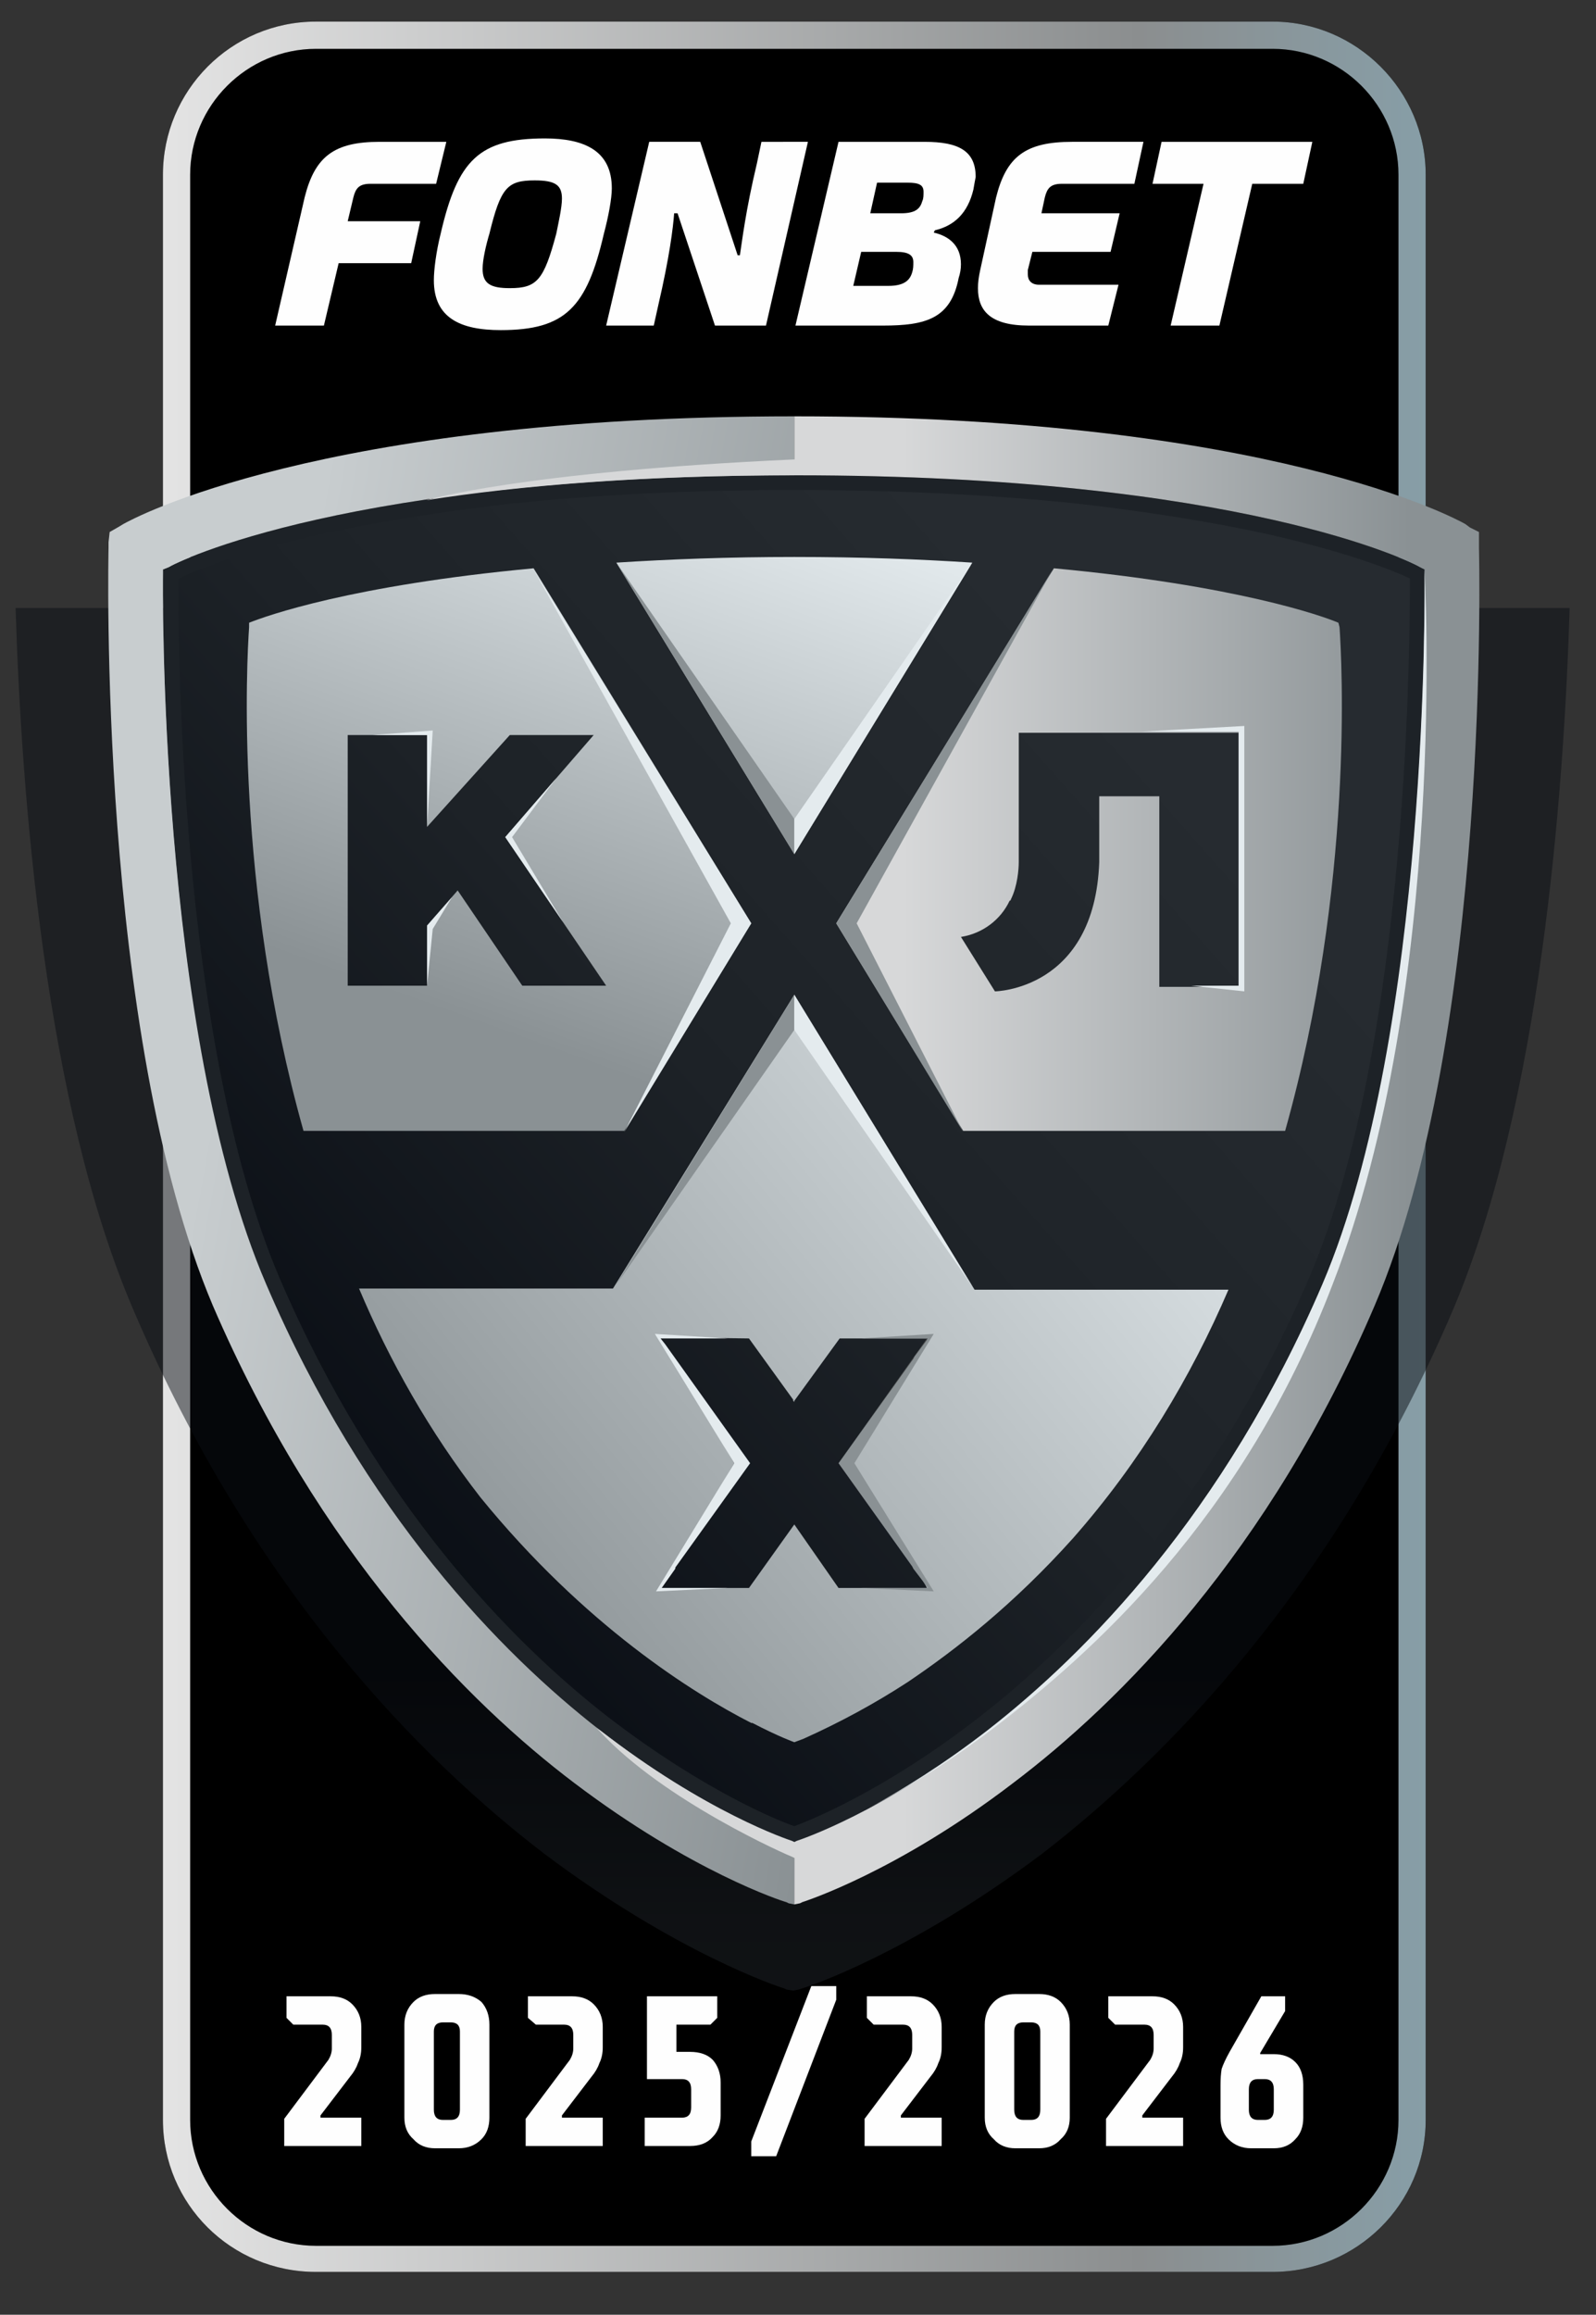 <svg version="1.2" xmlns="http://www.w3.org/2000/svg" viewBox="10.925 24.595 140.8 204.082" width="140.8" height="204.082">
	<rect x="10.925" y="24.595" width="140.8" height="204.082" fill="#333333" stroke="none"/>
	<title>КХЛ_FONBET_KHL_LOGO_2025_2026_RU_EN</title>
	<defs>
		<linearGradient id="g1" x2="1" gradientUnits="userSpaceOnUse" gradientTransform="matrix(111.346,0,0,198.425,25.311,26.523)">
			<stop offset="0" stop-color="#e4e4e4"></stop>
			<stop offset=".771" stop-color="#8b8e8f"></stop>
			<stop offset="1" stop-color="#879ea7"></stop>
		</linearGradient>
		<linearGradient id="g2" x2="1" gradientUnits="userSpaceOnUse" gradientTransform="matrix(-0.44,71.695,-80.359,-0.493,135.336,157.943)">
			<stop offset=".177" stop-color="#090d14"></stop>
			<stop offset=".492" stop-color="#1d2227"></stop>
			<stop offset=".793" stop-color="#262b30"></stop>
		</linearGradient>
		<clipPath clipPathUnits="userSpaceOnUse" id="cp1">
			<path d="m136.66 40v171.47c0 7.44-6.04 13.48-13.48 13.48h-84.39c-7.45 0-13.48-6.04-13.48-13.48v-171.47c0-7.44 6.03-13.48 13.48-13.48h84.39c7.44 0 13.48 6.04 13.48 13.48zm-97.87-11.09c-6.11 0-11.09 4.98-11.09 11.09v171.47c0 6.11 4.98 11.09 11.09 11.09h84.39c6.11 0 11.09-4.98 11.09-11.09v-171.47c0-6.11-4.98-11.09-11.09-11.09z"></path>
		</clipPath>
		<linearGradient id="g3" x2="1" gradientUnits="userSpaceOnUse" gradientTransform="matrix(124.638,-104.584,106.068,126.407,-37.692,111.695)">
			<stop offset=".177" stop-color="#090d14"></stop>
			<stop offset=".492" stop-color="#1d2227"></stop>
			<stop offset=".793" stop-color="#262b30"></stop>
		</linearGradient>
		<linearGradient id="g4" x2="1" gradientUnits="userSpaceOnUse" gradientTransform="matrix(-23.753,65.262,-56.307,-20.494,102.353,75.8)">
			<stop offset="0" stop-color="#e4ebee"></stop>
			<stop offset=".771" stop-color="#8a9194"></stop>
			<stop offset="1" stop-color="#8a9194"></stop>
		</linearGradient>
		<linearGradient id="g5" x2="1" gradientUnits="userSpaceOnUse" gradientTransform="matrix(-77.505,65.034,-60.623,-72.248,147.616,146.035)">
			<stop offset=".02" stop-color="#e4ebee"></stop>
			<stop offset=".871" stop-color="#8a9194"></stop>
		</linearGradient>
		<linearGradient id="g6" x2="1" gradientUnits="userSpaceOnUse" gradientTransform="matrix(81.094,14.299,-22.944,130.124,25.7,31.841)">
			<stop offset=".236" stop-color="#c8cdcf"></stop>
			<stop offset="1" stop-color="#8a9194"></stop>
		</linearGradient>
		<linearGradient id="g7" x2="1" gradientUnits="userSpaceOnUse" gradientTransform="matrix(93.008,0,0,131.182,48.46,61.34)">
			<stop offset=".452" stop-color="#d7d8d9"></stop>
			<stop offset=".937" stop-color="#8a9194"></stop>
		</linearGradient>
	</defs>
	<style>
		tspan { white-space:pre } 
		.s0 { fill: #000000 } 
		.s1 { fill: url(#g1) } 
		.s2 { opacity: .5;fill: url(#g2) } 
		.s3 { fill: url(#g3) } 
		.s4 { fill: url(#g4) } 
		.s5 { fill: #1d2227 } 
		.s6 { fill: url(#g5) } 
		.s7 { fill: url(#g6) } 
		.s8 { fill: #494b4c } 
		.s9 { fill: #e4ebee } 
		.s10 { fill: #8a9194 } 
		.s11 { fill: #838688 } 
		.s12 { fill: url(#g7) } 
		.s13 { fill: #fefefe } 
	</style>
	<g id="Слой 1">
		<g id="&lt;Group&gt;">
			<g id="&lt;Group&gt;">
				<path id="&lt;Path&gt;" class="s0" d="m123.2 224.9h-84.4c-7.5 0-13.5-6-13.5-13.4v-171.5c0-7.4 6-13.5 13.5-13.5h84.4c7.4 0 13.5 6.1 13.5 13.5v171.5c0 7.4-6.1 13.4-13.5 13.4z"></path>
			</g>
			<g id="&lt;Group&gt;">
				<g id="&lt;Group&gt;">
					<path id="&lt;Compound Path&gt;" fill-rule="evenodd" class="s1" d="m136.7 40v171.5c0 7.4-6.1 13.4-13.5 13.4h-84.4c-7.5 0-13.5-6-13.5-13.4v-171.5c0-7.4 6-13.5 13.5-13.5h84.4c7.4 0 13.5 6.1 13.5 13.5zm-97.9-11.1c-6.1 0-11.1 5-11.1 11.1v171.5c0 6.1 5 11.1 11.1 11.1h84.4c6.1 0 11.1-5 11.1-11.1v-171.5c0-6.1-5-11.1-11.1-11.1z"></path>
				</g>
				<g id="&lt;Clip Group&gt;">
					<path id="&lt;Path&gt;" class="s2" d="m12.3 78.2c0.5 16.5 2.6 43.8 10.4 61.9 10.6 24.8 25.5 39.7 36.2 47.9 11.7 8.8 20.8 11.8 21.2 11.9l0.2 0.1 0.6 0.1 0.5-0.1 0.3-0.1c0.4-0.1 9.5-3.1 21.2-11.9 10.6-8.2 25.6-23.1 36.2-47.9 7.7-18.1 9.8-45.4 10.3-61.9z"></path>
					<g id="&lt;Group&gt;">
						<g id="&lt;Group&gt;" clip-path="url(#cp1)">
						</g>
					</g>
				</g>
			</g>
			<g id="&lt;Group&gt;">
				<path id="&lt;Path&gt;" class="s3" d="m136.9 75.3v-0.4l-0.5-0.2c-0.6-0.4-15.9-8.1-55.2-8.1q0 0 0 0c-39.3 0-54.6 7.7-55.2 8.1l-0.4 0.2v0.4c0 0.4-0.6 40.3 9 62.6 8.7 20.3 20.8 32.5 29.5 39.3 9.3 7.3 16.6 9.7 16.9 9.8l0.2 0.1 0.3-0.1c0.3-0.1 7.5-2.5 16.9-9.8 8.6-6.8 20.7-19 29.4-39.3 9.6-22.3 9.1-62.2 9.1-62.6z"></path>
				<path id="&lt;Compound Path&gt;" fill-rule="evenodd" class="s4" d="m37.7 124.3c-6.1-21.7-5-41.5-4.8-44.4v-0.4c1.5-0.6 9-3.3 25.1-4.8l19.2 31.3-11.2 18.3zm3.9-12.8h7v-5.3l2.7-3.1 5.7 8.4h7.4l-8.9-13.1 7.8-9h-7.4l-7.3 8.1v-8.1h-7zm39.4-11.6l-15.7-25.7c4.7-0.3 9.9-0.5 15.7-0.5 5.9 0 11.1 0.2 15.7 0.5z"></path>
				<g id="&lt;Group&gt;">
					<path id="&lt;Compound Path&gt;" fill-rule="evenodd" class="s5" d="m136.2 74.6l0.4 0.2v0.4c0 0.4 0.6 40.3-9 62.6-8.7 20.3-20.8 32.6-29.5 39.3-9.3 7.3-16.6 9.7-16.9 9.8l-0.2 0.1-0.3-0.1c-0.3-0.1-7.5-2.5-16.9-9.8-8.6-6.7-20.7-19-29.5-39.3-9.5-22.3-9-62.2-9-62.6v-0.4l0.5-0.2c0.6-0.4 15.9-8.1 55.2-8.1 39.3 0 54.6 7.7 55.2 8.1zm-80.2-5.6c-6.1 0.7-11.8 1.6-16.8 2.7-7.6 1.7-11.5 3.4-12.5 3.9-0.1 3.9-0.1 40.7 8.9 61.7 8.6 20 20.5 32.1 29 38.7 8.6 6.6 15.2 9.2 16.4 9.6 1.1-0.4 7.8-3 16.3-9.6 8.5-6.6 20.5-18.7 29.1-38.7 9-21 8.9-57.8 8.9-61.7-1-0.5-5-2.2-12.5-3.9-5-1.1-10.7-2-16.8-2.7-7.7-0.8-16.1-1.2-25-1.2-9 0-17.4 0.4-25 1.2z"></path>
				</g>
				<path id="&lt;Compound Path&gt;" fill-rule="evenodd" class="s6" d="m119.3 138.3c-3.3 7.7-7.8 15.2-13.7 21.9-5.2 5.8-10.3 9.8-14.6 12.7q-4.3 2.8-9.2 5-0.8 0.3-0.8 0.3c0 0-1.4-0.5-3.7-1.7q0 0-0.1 0c-5.1-2.6-14.7-8.6-23.9-19.9-4.5-5.8-8-12-10.7-18.4h22.4l16-25.9 15.9 26zm-33.1 15.3l6.4-10.8 0.2-0.2h-7.8l-4 5.5v0.1l-0.1-0.1v-0.1l-3.9-5.4-7.8-0.1v0.1l6.5 11-6.5 11h7.8l4-5.6 3.9 5.6h7.8l-0.1-0.2z"></path>
				<path id="&lt;Path&gt;" class="s7" d="m80.7 186.9c-0.3-0.1-7.5-2.5-16.9-9.8-8.6-6.7-20.7-19-29.4-39.3-9.6-22.3-9.1-62.2-9.1-62.6v-0.4l0.5-0.2c0.6-0.4 15.9-8.1 55.2-8.1v-5.2c-42 0-58.5 9.1-59.2 9.5l-0.5 0.3-0.7 0.4-0.1 0.9v0.5c0 0.4-1 42.7 9.2 66.8 9.4 21.8 22.5 35 31.9 42.1 10.3 7.8 18.3 10.4 18.7 10.5l0.2 0.1 0.5 0.1v-5.5z"></path>
				<path id="&lt;Path&gt;" class="s8" d="m84.9 153.6l7.9 11-0.1-0.2-7.8-10.8 7.8-10.8v-0.2z"></path>
				<path id="&lt;Compound Path&gt;" fill-rule="evenodd" class="s9" d="m69.3 164.6h5.8l-6.3 0.3 6.9-11.3-7-11.4 6.4 0.4h-5.9l0.4 0.5 7.5 10.5-6.6 9.2v0.1zm6.4-11l-0.1 0.3 0.1-0.3z"></path>
				<path id="&lt;Compound Path&gt;" fill-rule="evenodd" class="s10" d="m86.3 153.6l7 11.3-6.4-0.3h5.9l-1.3-1.7-0.1-0.2-6.5-9.1 6.6-9.2 0.1-0.2 1.2-1.6h-5.9l6.4-0.4zm0 0l0.1 0.3z"></path>
				<path id="&lt;Path&gt;" class="s9" d="m43.8 89.4l5.3-0.4-0.5 8.5v-8.1z"></path>
				<path id="&lt;Path&gt;" class="s9" d="m48.6 111.5l0.5-5 1.7-2.8-2.2 2.5z"></path>
				<path id="&lt;Path&gt;" class="s9" d="m60 93.2l-3.9 5.2 4.5 7.5-5.1-7.5z"></path>
				<path id="&lt;Path&gt;" class="s11" d="m63.8 177.1q-0.2-0.1-0.3-0.3 0 0 0 0 0.1 0.2 0.3 0.3z"></path>
				<path id="&lt;Path&gt;" class="s11" d="m63.5 176.8q-0.1-0.1-0.2-0.1 0.1 0 0.2 0.1 0 0 0 0z"></path>
				<path id="&lt;Compound Path&gt;" fill-rule="evenodd" class="s12" d="m132.2 139.7c-9.3 21.8-22.5 35-31.9 42.1-10.2 7.8-18.3 10.4-18.6 10.5l-0.2 0.1-0.5 0.1v-4.1l-0.2-0.1c-0.3-0.1-11.3-4.9-17-11.1q-0.2-0.2-0.3-0.4 0.1 0.2 0.3 0.3c9.4 7.3 16.7 9.7 17 9.8l0.2 0.1 0.2-0.1c0.3-0.1 7.6-2.5 17-9.8 8.6-6.7 20.7-19 29.4-39.3 9.6-22.3 9-62.2 9-62.6v-0.4l-0.4-0.2c-0.6-0.4-15.9-8.1-55.1-8.1-13.5 0-24.3 0.9-32.6 2.2 0 0 8.3-2.5 32.5-3.6v-3.8c42 0 58.5 9.1 59.2 9.5l0.4 0.3 0.8 0.4v0.9 0.5c0 0.4 1.1 42.7-9.2 66.8zm-47.5-33.7l19.2-31.3c16.1 1.5 23.7 4.2 25.1 4.8l0.1 0.4c0.2 2.9 1.3 22.7-4.8 44.4h-28.4zm11 1.2l3 4.8c0 0 8.8-0.1 9.2-11.4v-5.8h5.3v16.8h7v-22.4h-19.4v11.4c0 0.6-0.1 2.1-0.7 3.3q0 0.1-0.1 0.1 0 0 0 0c-0.8 1.7-2.4 2.9-4.3 3.2z"></path>
				<path id="&lt;Path&gt;" class="s9" d="m128.5 137.8c10.2-26.2 8.1-62.6 8.1-63v0.5c0 0.4 0.5 40.2-9 62.5-8.7 20.3-20.9 32.6-29.5 39.3-4 3.1-7.6 5.3-10.5 6.9 3-1.6 6.7-3.8 10.8-6.9 8.8-6.7 22.2-18.6 30.1-39.3z"></path>
				<path id="&lt;Path&gt;" class="s9" d="m111.6 89.1l9.1-0.5v23.4l-4.7-0.5h4.2v-22.4z"></path>
				<path id="&lt;Path&gt;" class="s9" d="m66 124.4l9.4-18.4-17.4-31.2 19.2 31.2z"></path>
				<g id="&lt;Group&gt;">
					<path id="&lt;Path&gt;" class="s10" d="m81 99.9v-3.1l-15.7-22.6z"></path>
					<path id="&lt;Path&gt;" class="s9" d=""></path>
					<g id="&lt;Group&gt;">
						<path id="&lt;Path&gt;" class="s10" d="m81 112.3v3.1l-15.8 22.6z"></path>
						<path id="&lt;Path&gt;" class="s9" d="m81 112.3v3.1l15.7 22.6z"></path>
					</g>
				</g>
				<path id="&lt;Path&gt;" class="s10" d="m95.9 124.4l-9.4-18.4 17.3-31.2-19.1 31.2z"></path>
				<path id="&lt;Path&gt;" class="s9" d="m81 99.9v-3.1l15.7-22.6z"></path>
			</g>
			<g id="&lt;Group&gt;">
				<path id="&lt;Compound Path&gt;" class="s13" d="m36 213.8v-2.4l3.9-5.2q0.3-0.5 0.3-1v-1.2q0-0.9-0.8-0.9h-2.6l-0.6-0.6v-1.9h3.9q1.2 0 1.9 0.7 0.8 0.8 0.8 2v1.8q0 0.8-0.3 1.4-0.2 0.6-0.7 1.2l-2.6 3.4v0.2h3.6v2.5z"></path>
				<path id="&lt;Compound Path&gt;" fill-rule="evenodd" class="s13" d="m49.3 214q-1.2 0-1.9-0.8-0.8-0.7-0.8-1.9v-8.2q0-1.2 0.8-2 0.7-0.7 1.9-0.7h2.1q1.2 0 2 0.7 0.7 0.8 0.7 2v8.2q0 1.2-0.7 1.9-0.8 0.8-2 0.8zm1.4-2.5q0.8 0 0.8-0.9v-6.9q0-0.8-0.8-0.8h-0.7q-0.8 0-0.8 0.8v6.9q0 0.9 0.8 0.9z"></path>
				<path id="&lt;Compound Path&gt;" class="s13" d="m57.3 213.8v-2.4l3.9-5.2q0.3-0.5 0.3-1v-1.2q0-0.9-0.8-0.9h-2.5l-0.7-0.6v-1.9h3.9q1.2 0 1.9 0.7 0.8 0.8 0.8 2v1.8q0 0.8-0.3 1.4-0.2 0.6-0.7 1.2l-2.6 3.4v0.2h3.6v2.5z"></path>
				<path id="&lt;Compound Path&gt;" class="s13" d="m67.8 213.8v-2.5h3.3q0.8 0 0.8-0.9v-1.6q0-0.9-0.8-0.9h-3.1v-7.3h6.2v1.9l-0.6 0.6h-3v2.4h1.2q1.3 0 2 0.7 0.7 0.8 0.7 2v2.9q0 1.2-0.7 1.9-0.7 0.8-2 0.8z"></path>
				<path id="&lt;Compound Path&gt;" class="s13" d="m79.4 214.7h-2.2v-1.3l5.3-13.7h2.2v1.2z"></path>
				<path id="&lt;Compound Path&gt;" class="s13" d="m87.2 213.8v-2.4l3.9-5.2q0.3-0.5 0.3-1v-1.2q0-0.9-0.8-0.9h-2.6l-0.6-0.6v-1.9h3.9q1.2 0 1.9 0.7 0.8 0.8 0.8 2v1.8q0 0.8-0.3 1.4-0.2 0.6-0.7 1.2l-2.6 3.4v0.2h3.6v2.5z"></path>
				<path id="&lt;Compound Path&gt;" fill-rule="evenodd" class="s13" d="m100.5 214q-1.2 0-1.9-0.8-0.8-0.7-0.8-1.9v-8.2q0-1.2 0.8-2 0.7-0.7 1.9-0.7h2.1q1.2 0 1.9 0.7 0.8 0.8 0.8 2v8.2q0 1.2-0.8 1.9-0.7 0.8-1.9 0.8zm1.4-2.5q0.8 0 0.8-0.9v-6.9q0-0.8-0.8-0.8h-0.7q-0.8 0-0.8 0.8v6.9q0 0.9 0.8 0.9z"></path>
				<path id="&lt;Compound Path&gt;" class="s13" d="m108.5 213.8v-2.4l3.9-5.2q0.3-0.5 0.3-1v-1.2q0-0.9-0.8-0.9h-2.6l-0.6-0.6v-1.9h3.9q1.2 0 1.9 0.7 0.8 0.8 0.8 2v1.8q0 0.8-0.3 1.4-0.2 0.6-0.7 1.2l-2.6 3.4v0.2h3.6v2.5z"></path>
				<path id="&lt;Compound Path&gt;" fill-rule="evenodd" class="s13" d="m121.3 214q-1.2 0-2-0.8-0.7-0.7-0.7-1.9v-2.9q0-0.8 0.1-1.4 0.2-0.6 0.7-1.5l2.8-4.9h2.1v1.3l-2.2 3.7v0.1h1.2q1.2 0 1.9 0.7 0.7 0.7 0.7 2v2.9q0 1.2-0.7 1.9-0.7 0.8-1.9 0.8zm1.2-2.5q0.8 0 0.8-0.9v-1.8q0-0.9-0.8-0.9h-0.6q-0.8 0-0.8 0.9v1.8q0 0.9 0.8 0.9z"></path>
			</g>
			<g id="&lt;Group&gt;">
				<path id="&lt;Path&gt;" class="s13" d="m113.4 37.1l-0.8 3.7h4.5l-2.9 12.5h4.3l2.9-12.5h4.5l0.8-3.7z"></path>
				<path id="&lt;Path&gt;" class="s13" d="m98.8 42l-1.4 6.4q-0.2 0.9-0.2 1.6c0 2 1.1 3.3 4.5 3.3h7l0.9-3.6h-7c-0.7 0-1-0.4-1-0.9q0-0.2 0-0.4l0.4-1.6h6.9l0.8-3.4h-6.9l0.3-1.4c0.2-0.8 0.5-1.2 1.5-1.2h6.4l0.8-3.7h-6.3c-4.1 0-5.8 1.3-6.7 4.9z"></path>
				<path id="&lt;Path&gt;" class="s13" d="m42.1 42c0.2-0.8 0.5-1.2 1.5-1.2h5.8l0.9-3.7h-5.9c-4 0-5.7 1.3-6.6 4.9l-2.6 11.3h4.3l1.3-5.5h6.4l0.8-3.7h-6.4z"></path>
				<path id="&lt;Compound Path&gt;" fill-rule="evenodd" class="s13" d="m64.9 41.2c0 0.9-0.3 2.5-0.7 4-1.5 6.5-3.4 8.5-9.1 8.5-3.6 0-5.9-1.1-5.9-4.4 0-0.9 0.2-2.5 0.6-4.1 1.5-6.5 3.4-8.4 9.2-8.4 3.5 0 5.9 1.1 5.9 4.4zm-4.4 0.9c0-1.2-0.6-1.6-2.4-1.6-2.4 0-3 0.6-4 4.7-0.3 1-0.6 2.3-0.6 3.1 0 1.3 0.7 1.7 2.4 1.7 2.4 0 3-0.7 4.1-4.8 0.2-1 0.5-2.3 0.5-3.1z"></path>
				<path id="&lt;Compound Path&gt;" fill-rule="evenodd" class="s13" d="m97 40.2q-0.1 0.5-0.2 1.1c-0.5 2.1-1.7 3.2-3.4 3.6l-0.1 0.2c1.3 0.3 2.4 1.1 2.4 2.8q0 0.6-0.2 1.2c-0.7 3.6-2.9 4.2-6.7 4.2h-7.7l3.8-16.2h7.6c3 0 4.5 0.8 4.5 3.1zm-5.5 7.5c0-0.6-0.4-0.9-1.5-0.9h-3.1l-0.7 3h3.1c1.4 0 1.9-0.5 2.1-1.2 0.1-0.3 0.1-0.6 0.1-0.9zm0.9-6.2c0-0.6-0.4-0.8-1.4-0.8h-2.7l-0.6 2.7h2.7c1.3 0 1.7-0.4 1.9-1.1 0.1-0.2 0.1-0.5 0.1-0.8z"></path>
				<path id="&lt;Path&gt;" class="s13" d="m78.1 37.1l-0.4 1.9c-1 4.2-1.3 6.8-1.5 8.1h-0.2l-3.3-10h-4.5l-3.8 16.2h4.2l0.4-1.8c1-4.3 1.3-6.8 1.4-8.1h0.3l3.3 9.9h4.5l3.7-16.2z"></path>
			</g>
		</g>
	</g>
</svg>